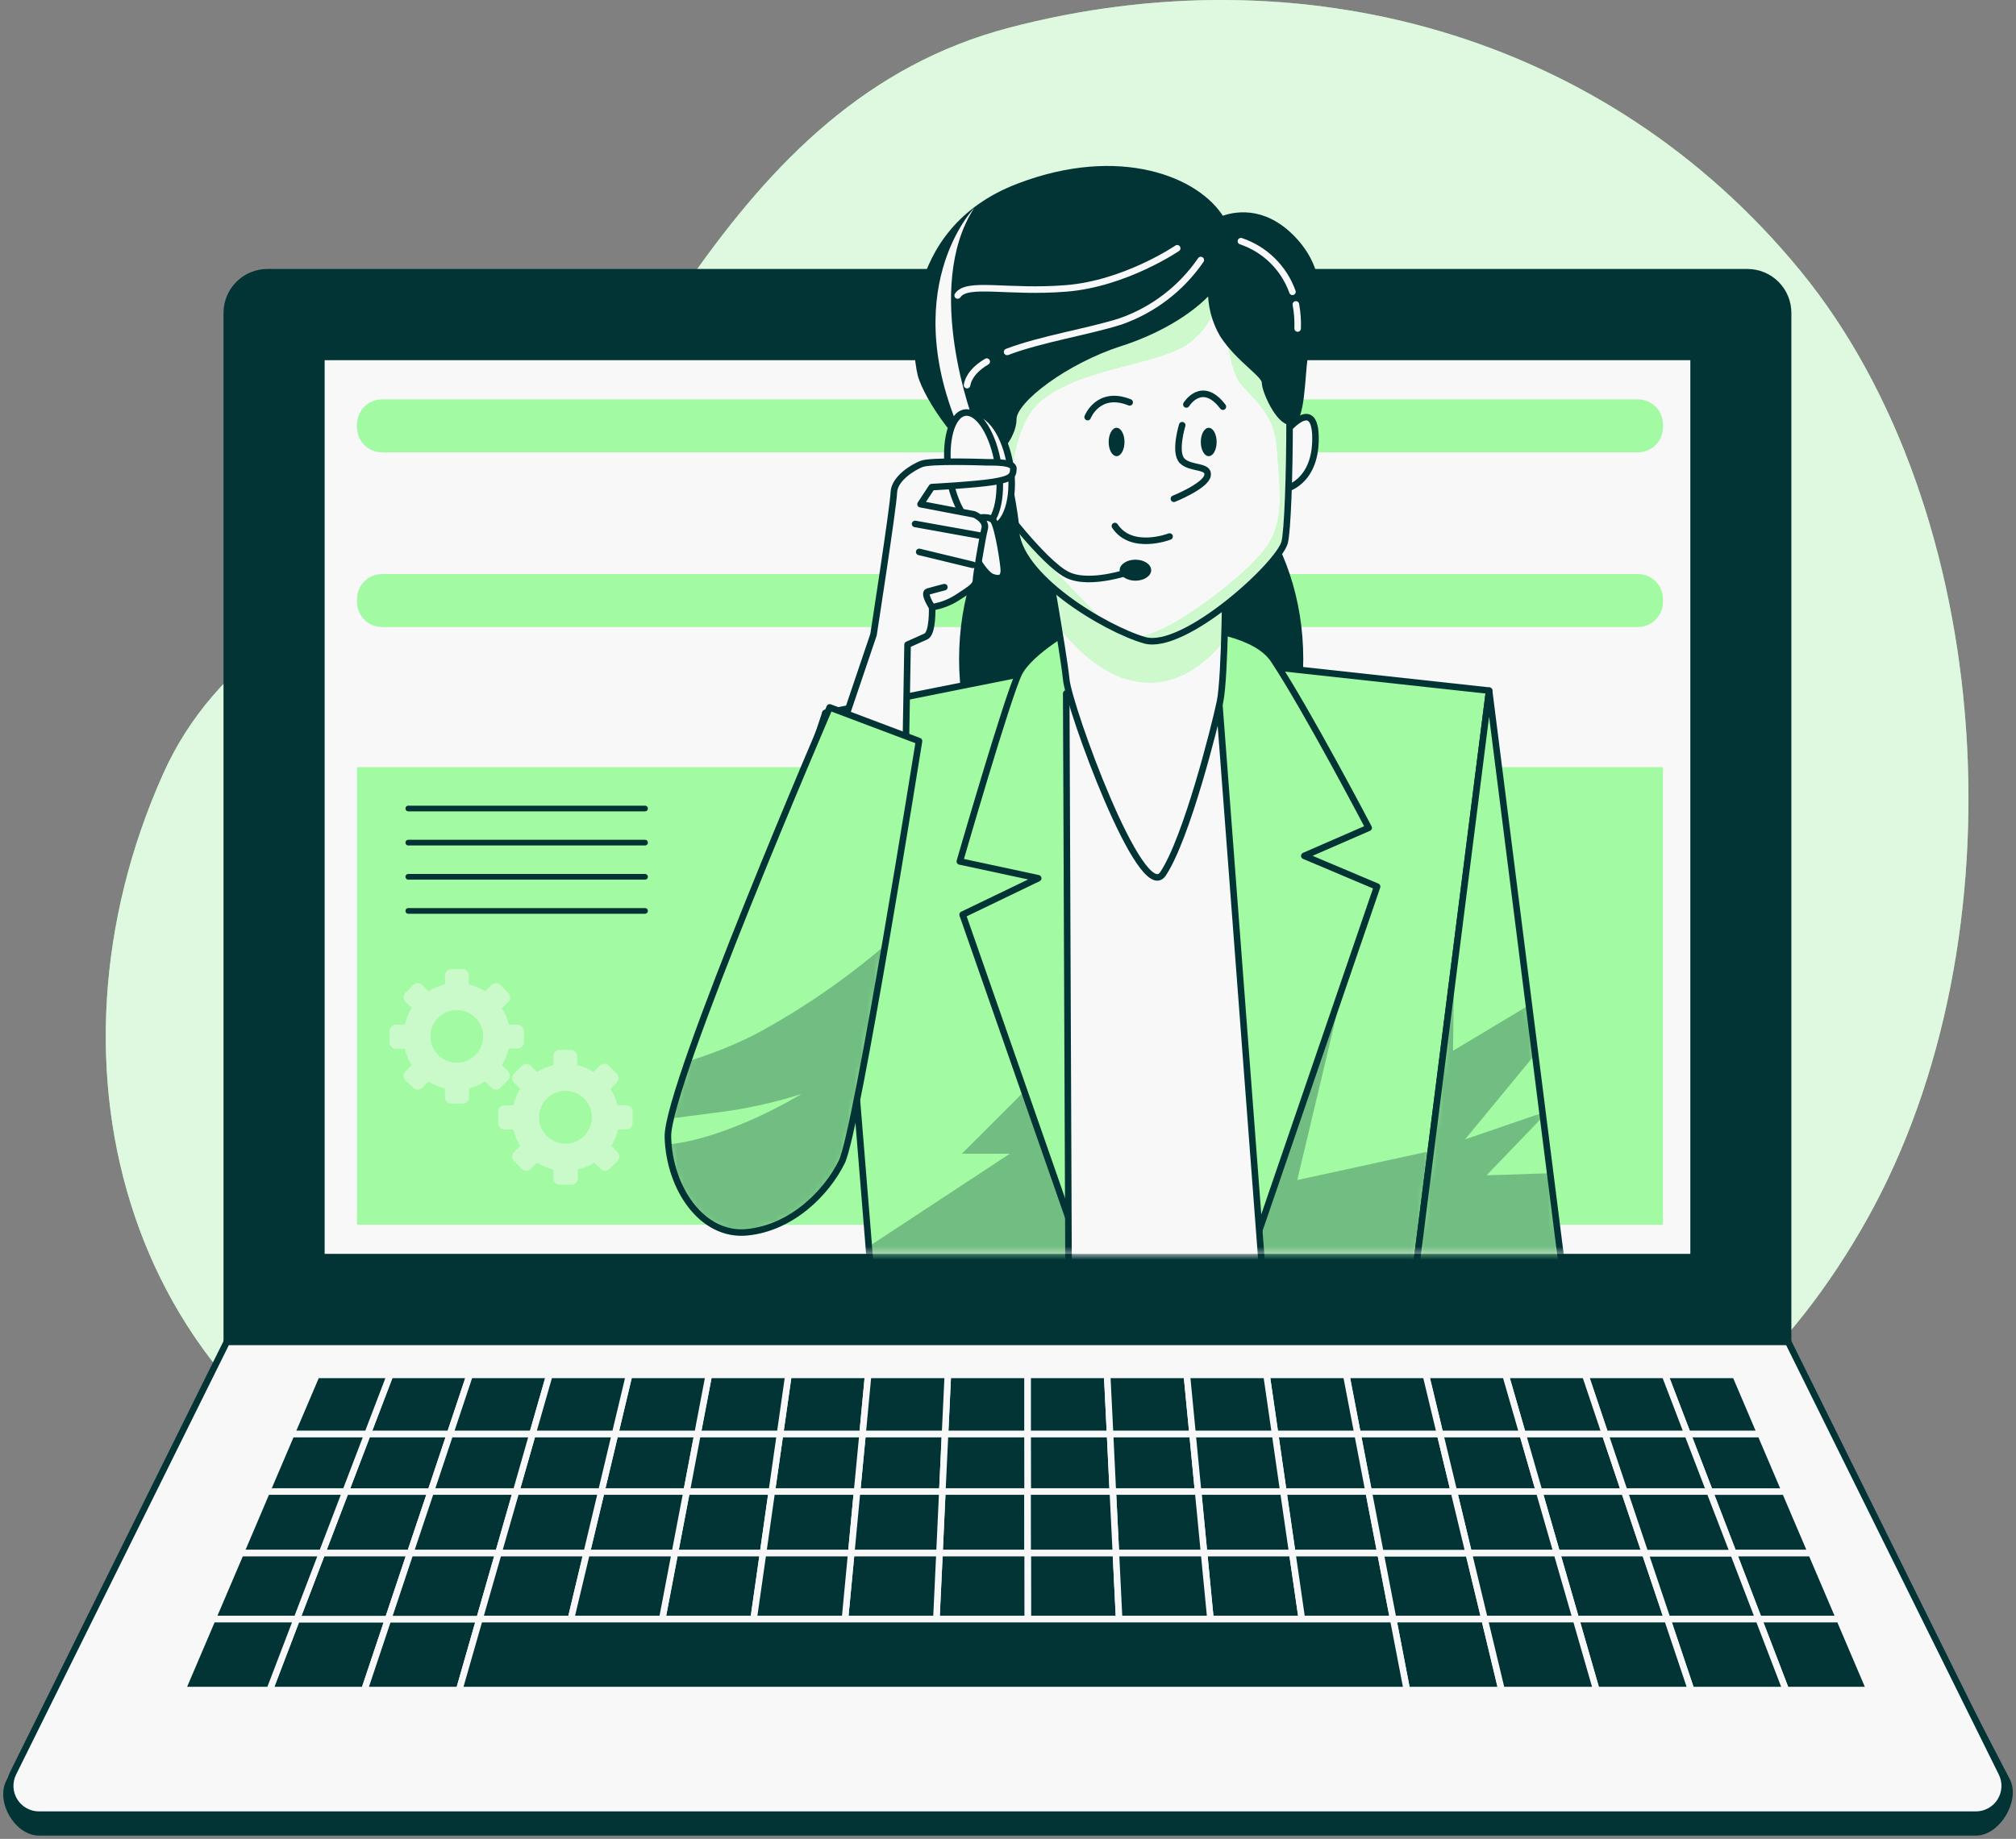 <svg width="308" height="281" viewBox="0 0 308 281" fill="none" xmlns="http://www.w3.org/2000/svg">
<rect x="0" y="0" width="308" height="281" fill="#808080" stroke="none"/>
<path d="M226.258 231.445C226.258 231.445 261.198 229.268 285.252 186.301C309.307 143.334 304.908 77.791 275.057 41.381C245.206 4.972 198.593 -7.418 154.165 4.238C132.521 9.918 118.088 24.637 105.617 42.385C94.75 57.848 82.53 72.756 66.081 82.539C49.803 92.232 33.058 99.955 24.87 118.375C4.865 163.169 19.495 215.328 66.816 232.906C117.756 251.836 202.956 241.641 226.258 231.445Z" fill="#A2FAA3"/>
<path opacity="0.7" d="M226.258 231.445C226.258 231.445 261.198 229.268 285.252 186.301C309.307 143.334 304.908 77.791 275.057 41.381C245.206 4.972 198.593 -7.418 154.165 4.238C132.521 9.918 118.088 24.637 105.617 42.385C94.75 57.848 82.53 72.756 66.081 82.539C49.803 92.232 33.058 99.955 24.87 118.375C4.865 163.169 19.495 215.328 66.816 232.906C117.756 251.836 202.956 241.641 226.258 231.445Z" fill="#F8F8F8"/>
<path d="M40.905 41.602H266.973C267.788 41.602 268.595 41.762 269.349 42.074C270.102 42.386 270.786 42.844 271.363 43.42C271.939 43.997 272.397 44.681 272.709 45.434C273.021 46.188 273.181 46.995 273.181 47.81V205.053H34.648V47.82C34.647 47 34.808 46.187 35.123 45.43C35.437 44.672 35.899 43.985 36.48 43.406C37.062 42.828 37.753 42.371 38.512 42.061C39.272 41.752 40.085 41.595 40.905 41.602Z" fill="#023436" stroke="#023436" stroke-miterlimit="10"/>
<path d="M301.876 279.999H5.958C2.699 279.999 -0.066 275.309 1.384 272.379L34.651 207.751H273.193L306.634 272.157C308.084 275.077 305.145 279.999 301.876 279.999Z" fill="#023436" stroke="#023436" stroke-miterlimit="10"/>
<path d="M301.875 277.301H5.958C5.209 277.302 4.472 277.111 3.817 276.747C3.163 276.383 2.612 275.859 2.217 275.222C1.822 274.586 1.596 273.86 1.56 273.112C1.524 272.363 1.68 271.619 2.012 270.948L34.65 205.053H273.193L305.821 270.948C306.153 271.619 306.309 272.363 306.273 273.112C306.237 273.86 306.011 274.586 305.616 275.222C305.221 275.859 304.67 276.383 304.015 276.747C303.361 277.111 302.624 277.302 301.875 277.301Z" fill="#F8F8F8" stroke="#023436" stroke-linecap="round" stroke-linejoin="round"/>
<path d="M258.745 54.541H49.098V192.104H258.745V54.541Z" fill="#F8F8F8" stroke="#023436" stroke-miterlimit="10"/>
<path d="M254.065 117.234H54.543V187.152H254.065V117.234Z" fill="#A2FAA3"/>
<path opacity="0.46" d="M80.046 159.283V157.542C80.046 157.285 79.944 157.039 79.763 156.858C79.582 156.677 79.336 156.575 79.079 156.575H77.745C77.536 155.687 77.179 154.84 76.691 154.07L77.657 153.103C77.838 152.922 77.939 152.677 77.939 152.421C77.939 152.166 77.838 151.921 77.657 151.74L76.42 150.492C76.24 150.321 76.001 150.225 75.752 150.225C75.504 150.225 75.265 150.321 75.085 150.492L74.118 151.459C73.347 150.975 72.501 150.626 71.613 150.424V149.061C71.613 148.804 71.512 148.558 71.33 148.377C71.149 148.196 70.903 148.094 70.646 148.094H68.954C68.698 148.094 68.452 148.196 68.27 148.377C68.089 148.558 67.987 148.804 67.987 149.061V150.424C67.097 150.626 66.247 150.975 65.473 151.459L64.506 150.492C64.326 150.321 64.087 150.225 63.838 150.225C63.59 150.225 63.351 150.321 63.171 150.492L61.924 151.74C61.755 151.919 61.661 152.156 61.661 152.402C61.661 152.648 61.755 152.885 61.924 153.064L62.891 154.031C62.401 154.814 62.048 155.674 61.846 156.575H60.483C60.226 156.575 59.98 156.677 59.799 156.858C59.617 157.039 59.516 157.285 59.516 157.542V159.302C59.516 159.558 59.617 159.804 59.799 159.986C59.98 160.167 60.226 160.269 60.483 160.269H61.846C62.047 161.159 62.397 162.009 62.881 162.783L61.914 163.75C61.745 163.93 61.651 164.167 61.651 164.413C61.651 164.659 61.745 164.896 61.914 165.075L63.152 166.245C63.332 166.417 63.571 166.512 63.819 166.512C64.067 166.512 64.306 166.417 64.486 166.245L65.453 165.278C66.227 165.762 67.077 166.112 67.968 166.313V167.677C67.968 167.933 68.07 168.179 68.251 168.36C68.432 168.542 68.678 168.644 68.935 168.644H70.695C70.951 168.644 71.197 168.542 71.379 168.36C71.56 168.179 71.662 167.933 71.662 167.677V166.313C72.536 166.108 73.369 165.758 74.128 165.278L75.095 166.245C75.275 166.417 75.514 166.512 75.762 166.512C76.011 166.512 76.249 166.417 76.429 166.245L77.657 165.027C77.826 164.847 77.92 164.611 77.92 164.364C77.92 164.118 77.826 163.881 77.657 163.702L76.691 162.735C77.174 161.961 77.524 161.111 77.725 160.221H79.108C79.355 160.213 79.589 160.112 79.763 159.938C79.938 159.763 80.039 159.529 80.046 159.283ZM70.211 162.377C69.384 162.464 68.549 162.293 67.823 161.886C67.097 161.479 66.516 160.857 66.158 160.106C65.8 159.355 65.684 158.511 65.826 157.691C65.967 156.871 66.36 156.115 66.949 155.528C67.538 154.94 68.295 154.55 69.115 154.41C69.936 154.271 70.779 154.389 71.529 154.749C72.28 155.109 72.9 155.693 73.305 156.42C73.709 157.147 73.879 157.981 73.789 158.809C73.691 159.723 73.281 160.576 72.63 161.225C71.979 161.874 71.126 162.281 70.211 162.377Z" fill="#F8F8F8"/>
<path opacity="0.46" d="M96.65 171.613V169.853C96.65 169.596 96.548 169.35 96.366 169.169C96.185 168.988 95.939 168.886 95.683 168.886H94.319C94.119 167.994 93.765 167.143 93.275 166.371L94.242 165.404C94.413 165.224 94.509 164.986 94.509 164.737C94.509 164.489 94.413 164.25 94.242 164.07L92.994 162.822C92.814 162.651 92.575 162.555 92.327 162.555C92.078 162.555 91.839 162.651 91.66 162.822L90.692 163.789C89.918 163.306 89.069 162.956 88.178 162.755V161.41C88.178 161.154 88.076 160.908 87.895 160.727C87.714 160.545 87.468 160.443 87.211 160.443H85.519C85.262 160.443 85.016 160.545 84.835 160.727C84.654 160.908 84.552 161.154 84.552 161.41V162.774C83.665 162.975 82.818 163.325 82.047 163.809L81.08 162.842C80.9 162.67 80.661 162.575 80.413 162.575C80.164 162.575 79.925 162.67 79.746 162.842L78.508 164.089C78.336 164.269 78.241 164.508 78.241 164.756C78.241 165.005 78.336 165.244 78.508 165.424L79.475 166.391C78.992 167.166 78.639 168.016 78.43 168.905H77.076C76.82 168.905 76.574 169.007 76.393 169.188C76.211 169.37 76.109 169.616 76.109 169.872V171.632C76.109 171.889 76.211 172.135 76.393 172.316C76.574 172.497 76.82 172.599 77.076 172.599H78.43C78.639 173.486 78.992 174.332 79.475 175.104L78.508 176.071C78.336 176.251 78.241 176.49 78.241 176.738C78.241 176.987 78.336 177.226 78.508 177.405L79.746 178.643C79.925 178.815 80.164 178.91 80.413 178.91C80.661 178.91 80.9 178.815 81.08 178.643L82.047 177.676C82.818 178.16 83.665 178.51 84.552 178.711V180.075C84.552 180.331 84.654 180.577 84.835 180.758C85.016 180.94 85.262 181.042 85.519 181.042H87.327C87.584 181.042 87.83 180.94 88.011 180.758C88.192 180.577 88.294 180.331 88.294 180.075V178.711C89.184 178.51 90.034 178.16 90.808 177.676L91.776 178.643C91.955 178.815 92.194 178.91 92.443 178.91C92.691 178.91 92.93 178.815 93.11 178.643L94.358 177.405C94.529 177.226 94.625 176.987 94.625 176.738C94.625 176.49 94.529 176.251 94.358 176.071L93.391 175.104C93.881 174.336 94.235 173.488 94.435 172.599H95.799C96.038 172.57 96.258 172.453 96.415 172.271C96.573 172.088 96.656 171.854 96.65 171.613ZM86.805 174.746C85.976 174.832 85.142 174.658 84.416 174.25C83.689 173.842 83.108 173.219 82.75 172.467C82.392 171.715 82.276 170.871 82.417 170.05C82.558 169.229 82.951 168.472 83.54 167.883C84.129 167.294 84.885 166.902 85.706 166.761C86.527 166.619 87.372 166.735 88.124 167.093C88.876 167.451 89.499 168.033 89.907 168.759C90.315 169.485 90.488 170.32 90.402 171.149C90.307 172.07 89.898 172.931 89.243 173.586C88.587 174.241 87.727 174.651 86.805 174.746Z" fill="#F8F8F8"/>
<path d="M62.379 123.55H98.547" stroke="#023436" stroke-width="0.87" stroke-linecap="round" stroke-linejoin="round"/>
<path d="M62.379 128.762H98.547" stroke="#023436" stroke-width="0.87" stroke-linecap="round" stroke-linejoin="round"/>
<path d="M62.379 133.984H98.547" stroke="#023436" stroke-width="0.87" stroke-linecap="round" stroke-linejoin="round"/>
<path d="M62.379 139.196H98.547" stroke="#023436" stroke-width="0.87" stroke-linecap="round" stroke-linejoin="round"/>
<path d="M250.235 61.029H58.373C56.258 61.029 54.543 62.744 54.543 64.859V65.294C54.543 67.409 56.258 69.124 58.373 69.124H250.235C252.35 69.124 254.065 67.409 254.065 65.294V64.859C254.065 62.744 252.35 61.029 250.235 61.029Z" fill="#A2FAA3"/>
<path d="M250.235 87.721H58.373C56.258 87.721 54.543 89.435 54.543 91.55V91.985C54.543 94.1 56.258 95.815 58.373 95.815H250.235C252.35 95.815 254.065 94.1 254.065 91.985V91.55C254.065 89.435 252.35 87.721 250.235 87.721Z" fill="#A2FAA3"/>
<path d="M143.968 227.924L144.383 219.114H131.783L130.941 227.924H143.968Z" fill="#023436" stroke="#F8F8F8" stroke-miterlimit="10"/>
<path d="M170.016 227.924L169.591 219.114H156.98L156.99 227.924H170.016Z" fill="#023436" stroke="#F8F8F8" stroke-miterlimit="10"/>
<path d="M237.86 237.332H251.341L248.179 227.923H235.152L237.86 237.332Z" fill="#023436" stroke="#F8F8F8" stroke-miterlimit="10"/>
<path d="M130.94 227.924L131.782 219.114H119.171L117.914 227.924H130.94Z" fill="#023436" stroke="#F8F8F8" stroke-miterlimit="10"/>
<path d="M104.897 227.924L106.57 219.114H93.97L91.871 227.924H104.897Z" fill="#023436" stroke="#F8F8F8" stroke-miterlimit="10"/>
<path d="M222.125 227.924L220.007 219.114H207.406L209.099 227.924H222.125Z" fill="#023436" stroke="#F8F8F8" stroke-miterlimit="10"/>
<path d="M235.152 227.924L232.618 219.114H220.008L222.126 227.924H235.152Z" fill="#023436" stroke="#F8F8F8" stroke-miterlimit="10"/>
<path d="M91.87 227.924L93.968 219.114H81.358L78.844 227.924H91.87Z" fill="#023436" stroke="#F8F8F8" stroke-miterlimit="10"/>
<path d="M183.042 227.924L182.191 219.114H169.59L170.015 227.924H183.042Z" fill="#023436" stroke="#F8F8F8" stroke-miterlimit="10"/>
<path d="M248.177 227.924L245.218 219.114H232.617L235.151 227.924H248.177Z" fill="#023436" stroke="#F8F8F8" stroke-miterlimit="10"/>
<path d="M209.094 227.924L207.401 219.114H194.801L196.068 227.924H209.094Z" fill="#023436" stroke="#F8F8F8" stroke-miterlimit="10"/>
<path d="M196.069 227.924L194.802 219.114H182.191L183.042 227.924H196.069Z" fill="#023436" stroke="#F8F8F8" stroke-miterlimit="10"/>
<path d="M156.991 227.924L156.981 219.114H144.381L143.965 227.924H156.991Z" fill="#023436" stroke="#F8F8F8" stroke-miterlimit="10"/>
<path d="M65.819 227.923H52.793L49.195 237.332H62.666L65.819 227.923Z" fill="#023436" stroke="#F8F8F8" stroke-miterlimit="10"/>
<path d="M68.759 219.114H56.158L52.793 227.924H65.819L68.759 219.114Z" fill="#023436" stroke="#F8F8F8" stroke-miterlimit="10"/>
<path d="M78.847 227.924L81.361 219.114H68.76L65.82 227.924H78.847Z" fill="#023436" stroke="#F8F8F8" stroke-miterlimit="10"/>
<path d="M45.334 247.419L41.195 258.26H55.672L59.298 247.419H45.334Z" fill="#023436" stroke="#F8F8F8" stroke-miterlimit="10"/>
<path d="M62.666 237.333H49.194L45.336 247.419H59.3L62.666 237.333Z" fill="#023436" stroke="#F8F8F8" stroke-miterlimit="10"/>
<path d="M59.302 247.419L55.676 258.26H70.153L73.257 247.419H59.302Z" fill="#023436" stroke="#F8F8F8" stroke-miterlimit="10"/>
<path d="M117.915 227.924L119.172 219.114H106.571L104.898 227.924H117.915Z" fill="#023436" stroke="#F8F8F8" stroke-miterlimit="10"/>
<path d="M116.578 237.332L117.913 227.923H104.896L103.098 237.332H116.578Z" fill="#023436" stroke="#F8F8F8" stroke-miterlimit="10"/>
<path d="M103.1 237.332L104.899 227.923H91.873L89.629 237.332H103.1Z" fill="#023436" stroke="#F8F8F8" stroke-miterlimit="10"/>
<path d="M130.049 237.332L130.939 227.923H117.913L116.578 237.332H130.049Z" fill="#023436" stroke="#F8F8F8" stroke-miterlimit="10"/>
<path d="M78.843 227.923H65.817L62.664 237.332H76.145L78.843 227.923Z" fill="#023436" stroke="#F8F8F8" stroke-miterlimit="10"/>
<path d="M240.766 247.419H254.73L251.336 237.333H237.855L240.766 247.419Z" fill="#023436" stroke="#F8F8F8" stroke-miterlimit="10"/>
<path d="M89.625 237.332L91.869 227.923H78.843L76.144 237.332H89.625Z" fill="#023436" stroke="#F8F8F8" stroke-miterlimit="10"/>
<path d="M62.666 237.333L59.301 247.419H73.255L76.147 237.333H62.666Z" fill="#023436" stroke="#F8F8F8" stroke-miterlimit="10"/>
<path d="M210.905 237.332L209.096 227.923H196.07L197.434 237.332H210.905Z" fill="#023436" stroke="#F8F8F8" stroke-miterlimit="10"/>
<path d="M197.433 237.332L196.069 227.923H183.043L183.952 237.332H197.433Z" fill="#023436" stroke="#F8F8F8" stroke-miterlimit="10"/>
<path d="M237.855 237.332L235.147 227.923H222.121L224.384 237.332H237.855Z" fill="#023436" stroke="#F8F8F8" stroke-miterlimit="10"/>
<path d="M157.002 237.332L156.993 227.923H143.966L143.531 237.332H157.002Z" fill="#023436" stroke="#F8F8F8" stroke-miterlimit="10"/>
<path d="M183.955 237.332L183.046 227.923H170.02L170.484 237.332H183.955Z" fill="#023436" stroke="#F8F8F8" stroke-miterlimit="10"/>
<path d="M170.483 237.332L170.018 227.923H156.992L157.002 237.332H170.483Z" fill="#023436" stroke="#F8F8F8" stroke-miterlimit="10"/>
<path d="M143.531 237.332L143.967 227.923H130.94L130.051 237.332H143.531Z" fill="#023436" stroke="#F8F8F8" stroke-miterlimit="10"/>
<path d="M183.953 237.333L184.93 247.419H198.894L197.434 237.333H183.953Z" fill="#023436" stroke="#F8F8F8" stroke-miterlimit="10"/>
<path d="M197.438 237.333L198.898 247.419H212.852L210.909 237.333H197.438Z" fill="#023436" stroke="#F8F8F8" stroke-miterlimit="10"/>
<path d="M76.149 237.333L73.258 247.419H87.222L89.63 237.333H76.149Z" fill="#023436" stroke="#F8F8F8" stroke-miterlimit="10"/>
<path d="M210.906 237.333L212.85 247.419H226.814L224.387 237.333H210.906Z" fill="#023436" stroke="#F8F8F8" stroke-miterlimit="10"/>
<path d="M157 237.333L157.01 247.419H170.974L170.481 237.333H157Z" fill="#023436" stroke="#F8F8F8" stroke-miterlimit="10"/>
<path d="M224.383 237.333L226.81 247.419H240.765L237.854 237.333H224.383Z" fill="#023436" stroke="#F8F8F8" stroke-miterlimit="10"/>
<path d="M170.484 237.333L170.978 247.419H184.932L183.955 237.333H170.484Z" fill="#023436" stroke="#F8F8F8" stroke-miterlimit="10"/>
<path d="M103.096 237.333L101.172 247.419H115.136L116.577 237.333H103.096Z" fill="#023436" stroke="#F8F8F8" stroke-miterlimit="10"/>
<path d="M89.627 237.333L87.219 247.419H101.173L103.098 237.333H89.627Z" fill="#023436" stroke="#F8F8F8" stroke-miterlimit="10"/>
<path d="M143.532 237.333L143.059 247.419H157.013L157.003 237.333H143.532Z" fill="#023436" stroke="#F8F8F8" stroke-miterlimit="10"/>
<path d="M130.051 237.333L129.094 247.419H143.058L143.532 237.333H130.051Z" fill="#023436" stroke="#F8F8F8" stroke-miterlimit="10"/>
<path d="M116.578 237.333L115.137 247.419H129.091L130.049 237.333H116.578Z" fill="#023436" stroke="#F8F8F8" stroke-miterlimit="10"/>
<path d="M224.387 237.332L222.124 227.923H209.098L210.906 237.332H224.387Z" fill="#023436" stroke="#F8F8F8" stroke-miterlimit="10"/>
<path d="M68.761 219.114L71.768 210.101H59.603L56.16 219.114H68.761Z" fill="#023436" stroke="#F8F8F8" stroke-miterlimit="10"/>
<path d="M56.157 219.114H44.524L40.762 227.924H52.792L56.157 219.114Z" fill="#023436" stroke="#F8F8F8" stroke-miterlimit="10"/>
<path d="M59.6 210.101H48.363L44.523 219.114H56.157L59.6 210.101Z" fill="#023436" stroke="#F8F8F8" stroke-miterlimit="10"/>
<path d="M52.791 227.923H40.761L36.758 237.332H49.194L52.791 227.923Z" fill="#023436" stroke="#F8F8F8" stroke-miterlimit="10"/>
<path d="M49.197 237.333H36.76L32.457 247.419H45.338L49.197 237.333Z" fill="#023436" stroke="#F8F8F8" stroke-miterlimit="10"/>
<path d="M45.336 247.419H32.455L27.832 258.26H41.197L45.336 247.419Z" fill="#023436" stroke="#F8F8F8" stroke-miterlimit="10"/>
<path d="M261.199 227.923L264.816 237.332H276.73L272.717 227.923H261.199Z" fill="#023436" stroke="#F8F8F8" stroke-miterlimit="10"/>
<path d="M268.689 247.419H281.038L276.734 237.333H264.82L268.689 247.419Z" fill="#023436" stroke="#F8F8F8" stroke-miterlimit="10"/>
<path d="M272.846 258.26H285.659L281.037 247.419H268.688L272.846 258.26Z" fill="#023436" stroke="#F8F8F8" stroke-miterlimit="10"/>
<path d="M169.591 219.114L169.146 210.101H156.98V219.114H169.591Z" fill="#023436" stroke="#F8F8F8" stroke-miterlimit="10"/>
<path d="M261.201 227.924H272.719L268.967 219.114H257.816L261.201 227.924Z" fill="#023436" stroke="#F8F8F8" stroke-miterlimit="10"/>
<path d="M254.73 247.419H268.685L264.817 237.333H251.336L254.73 247.419Z" fill="#023436" stroke="#F8F8F8" stroke-miterlimit="10"/>
<path d="M81.359 219.114L83.941 210.101H71.765L68.758 219.114H81.359Z" fill="#023436" stroke="#F8F8F8" stroke-miterlimit="10"/>
<path d="M245.219 219.114L248.178 227.924H261.204L257.819 219.114H245.219Z" fill="#023436" stroke="#F8F8F8" stroke-miterlimit="10"/>
<path d="M268.966 219.114L265.127 210.101H254.363L257.816 219.114H268.966Z" fill="#023436" stroke="#F8F8F8" stroke-miterlimit="10"/>
<path d="M257.815 219.114L254.363 210.101H242.188L245.214 219.114H257.815Z" fill="#023436" stroke="#F8F8F8" stroke-miterlimit="10"/>
<path d="M212.848 247.419L214.936 258.26H229.413L226.812 247.419H212.848Z" fill="#023436" stroke="#F8F8F8" stroke-miterlimit="10"/>
<path d="M258.37 258.26H272.847L268.689 247.419H254.734L258.37 258.26Z" fill="#023436" stroke="#F8F8F8" stroke-miterlimit="10"/>
<path d="M245.214 219.114L242.187 210.101H230.012L232.613 219.114H245.214Z" fill="#023436" stroke="#F8F8F8" stroke-miterlimit="10"/>
<path d="M240.77 247.419L243.893 258.26H258.37L254.734 247.419H240.77Z" fill="#023436" stroke="#F8F8F8" stroke-miterlimit="10"/>
<path d="M226.812 247.419L229.414 258.26H243.891L240.767 247.419H226.812Z" fill="#023436" stroke="#F8F8F8" stroke-miterlimit="10"/>
<path d="M251.338 237.332H264.819L261.202 227.923H248.176L251.338 237.332Z" fill="#023436" stroke="#F8F8F8" stroke-miterlimit="10"/>
<path d="M131.782 219.114L132.633 210.101H120.458L119.172 219.114H131.782Z" fill="#023436" stroke="#F8F8F8" stroke-miterlimit="10"/>
<path d="M232.616 219.114L230.015 210.101H217.84L220.006 219.114H232.616Z" fill="#023436" stroke="#F8F8F8" stroke-miterlimit="10"/>
<path d="M119.171 219.114L120.457 210.101H108.292L106.57 219.114H119.171Z" fill="#023436" stroke="#F8F8F8" stroke-miterlimit="10"/>
<path d="M156.98 219.114V210.101H144.804L144.379 219.114H156.98Z" fill="#023436" stroke="#F8F8F8" stroke-miterlimit="10"/>
<path d="M106.569 219.114L108.291 210.101H96.116L93.969 219.114H106.569Z" fill="#023436" stroke="#F8F8F8" stroke-miterlimit="10"/>
<path d="M93.97 219.114L96.117 210.101H83.941L81.359 219.114H93.97Z" fill="#023436" stroke="#F8F8F8" stroke-miterlimit="10"/>
<path d="M144.382 219.114L144.807 210.101H132.632L131.781 219.114H144.382Z" fill="#023436" stroke="#F8F8F8" stroke-miterlimit="10"/>
<path d="M220.007 219.114L217.841 210.101H205.676L207.407 219.114H220.007Z" fill="#023436" stroke="#F8F8F8" stroke-miterlimit="10"/>
<path d="M207.406 219.114L205.675 210.101H193.5L194.806 219.114H207.406Z" fill="#023436" stroke="#F8F8F8" stroke-miterlimit="10"/>
<path d="M182.194 219.114L181.324 210.101H169.148L169.593 219.114H182.194Z" fill="#023436" stroke="#F8F8F8" stroke-miterlimit="10"/>
<path d="M212.85 247.419H198.896H184.932H170.977H157.013H143.058H129.094H115.14H101.175H87.221H73.257L70.152 258.26H84.639H99.115H113.592H128.069H142.546H157.023H171.499H185.976H200.462H214.939L212.85 247.419Z" fill="#023436" stroke="#F8F8F8" stroke-miterlimit="10"/>
<path d="M194.805 219.114L193.499 210.101H181.324L182.195 219.114H194.805Z" fill="#023436" stroke="#F8F8F8" stroke-miterlimit="10"/>
<mask id="mask0_546_22746" style="mask-type:luminance" maskUnits="userSpaceOnUse" x="70" y="15" width="172" height="177">
<path d="M241.304 15.474H70.852V191.612H241.304V15.474Z" fill="white"/>
</mask>
<g mask="url(#mask0_546_22746)">
<path d="M172.819 133.54C187.063 133.54 198.61 118.841 198.61 100.708C198.61 82.576 187.063 67.877 172.819 67.877C158.574 67.877 147.027 82.576 147.027 100.708C147.027 118.841 158.574 133.54 172.819 133.54Z" fill="#023436" stroke="#023436" stroke-linecap="round" stroke-linejoin="round"/>
<path d="M126.099 108.958C126.099 108.958 104.543 173.75 104.543 175.394C104.543 177.038 110.964 184.224 114.968 183.817C118.971 183.411 126.195 178.982 126.195 178.982L133.419 115.611L126.099 108.958Z" stroke="#023436" stroke-linecap="round" stroke-linejoin="round"/>
<path d="M168.884 100.399L126.102 108.958L132.958 193.246H216.395L227.507 105.534L176.591 99.974L168.884 100.399Z" fill="#A2FAA3"/>
<mask id="mask1_546_22746" style="mask-type:luminance" maskUnits="userSpaceOnUse" x="126" y="99" width="102" height="95">
<path d="M168.88 100.399L126.098 108.958L132.954 193.246H216.391L227.503 105.534L176.587 99.974L168.88 100.399Z" fill="white"/>
</mask>
<g mask="url(#mask1_546_22746)">
<path opacity="0.3" d="M132.955 193.246H216.392L218.481 176.738L218.326 175.936L198.192 180.326L206.983 143.365L158.669 164.592L146.948 176.303H154.278L132.723 190.48L132.955 193.246Z" fill="#023436"/>
</g>
<path d="M168.884 100.399L126.102 108.958L132.958 193.246H216.395L227.507 105.534L176.591 99.974L168.884 100.399Z" stroke="#023436" stroke-linecap="round" stroke-linejoin="round"/>
<path d="M164.338 95.651C164.338 95.651 157.394 99.452 155.683 102.866C153.971 106.279 146.641 131.635 146.641 131.635L158.613 134.208L147.066 139.768L164.541 189.823L192.353 188.111L210.389 135.484L199.268 130.784L209.102 126.5C209.102 126.5 199.693 108.532 194.597 100.835C189.5 93.137 164.338 95.651 164.338 95.651Z" fill="#A2FAA3" stroke="#023436" stroke-linecap="round" stroke-linejoin="round"/>
<path d="M163.252 194.106L162.895 105.969L185.997 103.822L192.776 193.245L163.252 194.106Z" fill="#F8F8F8" stroke="#023436" stroke-linecap="round" stroke-linejoin="round"/>
<path d="M159.473 82.857C159.473 82.857 162.471 99.549 162.896 103.823C163.322 108.097 174.356 138.492 177.682 133.531C181.289 128.125 185.573 111.105 186.386 107.246C187.198 103.388 187.246 86.716 187.246 86.716C187.246 86.716 176.154 94.414 159.473 82.857Z" fill="#F8F8F8"/>
<mask id="mask2_546_22746" style="mask-type:luminance" maskUnits="userSpaceOnUse" x="159" y="82" width="29" height="53">
<path d="M159.469 82.857C159.469 82.857 162.467 99.549 162.892 103.823C163.318 108.097 174.352 138.492 177.678 133.531C181.285 128.125 185.569 111.105 186.382 107.246C187.194 103.388 187.242 86.716 187.242 86.716C187.242 86.716 176.15 94.414 159.469 82.857Z" fill="white"/>
</mask>
<g mask="url(#mask2_546_22746)">
<path d="M187.107 97.808C187.281 92.334 187.281 86.716 187.281 86.716C187.281 86.716 176.15 94.452 159.469 82.848C159.469 82.848 160.697 89.723 161.693 95.777C163.975 98.678 168.317 103.291 173.675 104.152C179.187 105.041 183.626 102.121 187.107 97.808Z" fill="#A2FAA3"/>
<path opacity="0.5" d="M187.107 97.808C187.281 92.334 187.281 86.716 187.281 86.716C187.281 86.716 176.15 94.452 159.469 82.848C159.469 82.848 160.697 89.723 161.693 95.777C163.975 98.678 168.317 103.291 173.675 104.152C179.187 105.041 183.626 102.121 187.107 97.808Z" fill="#F8F8F8"/>
</g>
<path d="M159.473 82.857C159.473 82.857 162.471 99.549 162.896 103.823C163.322 108.097 174.356 138.492 177.682 133.531C181.289 128.125 185.573 111.105 186.386 107.246C187.198 103.388 187.246 86.716 187.246 86.716C187.246 86.716 176.154 94.414 159.473 82.857Z" stroke="#023436" stroke-linecap="round" stroke-linejoin="round"/>
<path d="M196.27 66.175C196.27 66.175 200.979 60.18 200.979 67.026C200.979 73.873 196.27 74.763 196.27 74.763V66.175Z" fill="#F8F8F8" stroke="#023436" stroke-linecap="round" stroke-linejoin="round"/>
<path d="M149.629 52.056C149.629 52.056 155.199 77.267 155.199 80.72C155.199 87.982 168.883 96.125 174.879 97.837C180.874 99.548 195.409 86.28 196.27 82.857C197.13 79.433 197.556 49.484 195.844 43.498C194.133 37.512 184.288 33.653 177.867 33.653C171.446 33.653 152.627 37.077 149.629 52.056Z" fill="#F8F8F8"/>
<mask id="mask3_546_22746" style="mask-type:luminance" maskUnits="userSpaceOnUse" x="149" y="33" width="49" height="65">
<path d="M149.633 52.056C149.633 52.056 155.203 77.267 155.203 80.72C155.203 87.982 168.887 96.125 174.883 97.837C180.878 99.548 195.413 86.28 196.274 82.857C197.134 79.433 197.56 49.484 195.848 43.498C194.137 37.512 184.292 33.653 177.871 33.653C171.449 33.653 152.631 37.077 149.633 52.056Z" fill="white"/>
</mask>
<g mask="url(#mask3_546_22746)">
<path d="M177.871 33.653C171.459 33.653 152.631 37.077 149.633 52.027C149.633 52.027 152.959 67.113 154.468 75.546C154.468 71.678 155.155 64.27 159.303 61.04C165.057 56.572 174.631 55.925 180.056 53.371C185.481 50.819 186.768 44.117 186.768 44.117C186.768 44.117 187.087 55.925 189.669 58.806C192.251 61.688 194.775 63.642 195.094 68.699C195.413 73.757 196.37 78.911 193.817 83.07C191.264 87.228 180.724 95.197 175.937 96.792C175.202 97.043 174.486 97.256 173.809 97.459C174.196 97.595 174.563 97.721 174.902 97.817C180.888 99.529 195.432 86.261 196.293 82.838C197.154 79.414 197.579 49.465 195.868 43.479C194.156 37.492 184.292 33.653 177.871 33.653Z" fill="#A2FAA3"/>
<path d="M168.985 95.304C166.654 92.954 160.281 86.445 157.38 83.09C156.542 82.134 155.791 81.105 155.137 80.015C155.137 80.295 155.185 80.546 155.185 80.721C155.204 86.088 162.67 91.929 168.985 95.304Z" fill="#A2FAA3"/>
<g opacity="0.5">
<path d="M177.871 33.653C171.459 33.653 152.631 37.077 149.633 52.027C149.633 52.027 152.959 67.113 154.468 75.546C154.468 71.678 155.155 64.27 159.303 61.04C165.057 56.572 174.631 55.925 180.056 53.371C185.481 50.819 186.768 44.117 186.768 44.117C186.768 44.117 187.087 55.925 189.669 58.806C192.251 61.688 194.775 63.642 195.094 68.699C195.413 73.757 196.37 78.911 193.817 83.07C191.264 87.228 180.724 95.197 175.937 96.792C175.202 97.043 174.486 97.256 173.809 97.459C174.196 97.595 174.563 97.721 174.902 97.817C180.888 99.529 195.432 86.261 196.293 82.838C197.154 79.414 197.579 49.465 195.868 43.479C194.156 37.492 184.292 33.653 177.871 33.653Z" fill="#F8F8F8"/>
<path d="M168.985 95.304C166.654 92.954 160.281 86.445 157.38 83.09C156.542 82.134 155.791 81.105 155.137 80.015C155.137 80.295 155.185 80.546 155.185 80.721C155.204 86.088 162.67 91.929 168.985 95.304Z" fill="#F8F8F8"/>
</g>
</g>
<path d="M149.629 52.056C149.629 52.056 155.199 77.267 155.199 80.72C155.199 87.982 168.883 96.125 174.879 97.837C180.874 99.548 195.409 86.28 196.27 82.857C197.13 79.433 197.556 49.484 195.844 43.498C194.133 37.512 184.288 33.653 177.867 33.653C171.446 33.653 152.627 37.077 149.629 52.056Z" stroke="#023436" stroke-linecap="round" stroke-linejoin="round"/>
<path d="M171.797 67.539C171.797 68.738 171.255 69.705 170.588 69.705C169.92 69.705 169.379 68.738 169.379 67.539C169.379 66.34 169.92 65.373 170.588 65.373C171.255 65.373 171.797 66.34 171.797 67.539Z" fill="#023436"/>
<path d="M185.875 67.539C185.875 68.738 185.333 69.705 184.666 69.705C183.999 69.705 183.457 68.738 183.457 67.539C183.457 66.34 183.999 65.373 184.666 65.373C185.333 65.373 185.875 66.34 185.875 67.539Z" fill="#023436"/>
<path d="M180.614 64.976C180.614 64.976 179.328 69.144 180.614 70.43C181.901 71.716 184.792 71.068 184.483 72.673C184.173 74.279 179.348 76.213 179.348 76.213" stroke="#023436" stroke-linecap="round" stroke-linejoin="round"/>
<path d="M178.687 81.987C178.687 81.987 172.885 84.24 170.332 80.382" stroke="#023436" stroke-linecap="round" stroke-linejoin="round"/>
<path d="M166.168 63.738C166.168 63.738 167.773 59.561 172.589 61.485" stroke="#023436" stroke-linecap="round" stroke-linejoin="round"/>
<path d="M181.25 61.805C181.25 61.805 183.619 57.937 186.83 62.143" stroke="#023436" stroke-linecap="round" stroke-linejoin="round"/>
<path d="M197.982 37.077C193.746 32.242 189.278 32.532 186.609 33.576C182.992 27.484 171.04 22.648 155.664 28.518C137.686 35.365 139.833 53.768 140.684 57.191C141.535 60.615 147.531 69.599 151.38 70.024C151.38 70.024 154.803 67.026 154.803 64.038C154.803 61.05 162.936 55.054 171.069 52.434C176.175 50.819 181.793 47.85 185.052 44.059C184.967 46.552 185.595 49.018 186.861 51.167C189.423 55.035 193.272 57.163 193.272 58.449C193.272 59.735 195.409 64.435 197.14 64.435C198.871 64.435 198.852 57.588 199.287 54.59C199.722 51.592 203.968 43.924 197.982 37.077Z" fill="#023436" stroke="#023436" stroke-linecap="round" stroke-linejoin="round"/>
<path d="M150.75 55.257C149.115 56.224 148.013 57.413 147.742 58.854" stroke="#F8F8F8" stroke-linecap="round" stroke-linejoin="round"/>
<path d="M183.455 39.736C180.47 44.088 176.174 47.374 171.193 49.117C166.358 50.664 159.037 51.805 153.863 53.778" stroke="#F8F8F8" stroke-linecap="round" stroke-linejoin="round"/>
<path d="M179.85 37.938C179.85 37.938 171.92 43.343 162.897 44.069C153.875 44.794 147.744 42.986 146.312 45.152" stroke="#F8F8F8" stroke-linecap="round" stroke-linejoin="round"/>
<path d="M197.98 46.515C198.205 47.729 198.295 48.965 198.251 50.199" stroke="#F8F8F8" stroke-linecap="round" stroke-linejoin="round"/>
<path d="M189.586 36.855C191.398 37.465 193.047 38.478 194.411 39.818C195.774 41.158 196.816 42.79 197.458 44.591" stroke="#F8F8F8" stroke-linecap="round" stroke-linejoin="round"/>
<path d="M152.598 76.871C152.598 76.871 159.309 85.855 162.945 87.779C166.581 89.704 173.476 87.054 173.476 87.054" stroke="#023436" stroke-linecap="round" stroke-linejoin="round"/>
<path d="M175.875 87.131C175.875 88.011 174.791 88.736 173.467 88.736C172.142 88.736 171.059 88.011 171.059 87.131C171.059 86.251 172.132 85.525 173.467 85.525C174.801 85.525 175.875 86.241 175.875 87.131Z" fill="#023436"/>
<path d="M148.825 64.628C148.825 64.628 140.886 44.069 148.825 31.797C148.825 31.797 136.563 44.427 147.384 67.52L148.825 64.628Z" fill="#F8F8F8"/>
<path d="M154.368 71.29C155.093 76.126 153.768 80.303 151.418 80.661C149.068 81.019 146.583 77.392 145.838 72.567C145.094 67.741 146.438 63.554 148.788 63.196C151.138 62.838 153.643 66.465 154.368 71.29Z" fill="#F8F8F8" stroke="#023436" stroke-linecap="round" stroke-linejoin="round"/>
<path d="M150.053 80.518C152.144 80.203 153.252 76.039 152.527 71.217C151.802 66.395 149.519 62.741 147.428 63.056C145.336 63.37 144.228 67.534 144.953 72.356C145.678 77.178 147.961 80.832 150.053 80.518Z" fill="#F8F8F8" stroke="#023436" stroke-linecap="round" stroke-linejoin="round"/>
<path d="M227.502 105.534L238.652 193.681L216.391 193.246L227.502 105.534Z" fill="#A2FAA3"/>
<mask id="mask4_546_22746" style="mask-type:luminance" maskUnits="userSpaceOnUse" x="216" y="105" width="23" height="89">
<path d="M227.506 105.534L238.656 193.681L216.395 193.246L227.506 105.534Z" fill="white"/>
</mask>
<g mask="url(#mask4_546_22746)">
<path opacity="0.3" d="M233.589 153.607L221.984 160.57L222.177 147.544L216.395 193.247L238.656 193.682L236.838 179.283L227.109 179.602L235.736 170.637L235.668 170.047L223.821 174.109L234.536 161.121L233.589 153.607Z" fill="#023436"/>
</g>
<path d="M227.502 105.534L238.652 193.681L216.391 193.246L227.502 105.534Z" stroke="#023436" stroke-linecap="round" stroke-linejoin="round"/>
<path d="M147.831 79.54C147.831 79.54 151.119 78.389 151.834 79.656C152.55 80.923 153.391 86.426 153.362 87.209C153.333 87.992 153.072 88.708 151.583 88.176C150.094 87.644 147.715 82.799 147.715 82.799L147.831 79.54Z" fill="#F8F8F8" stroke="#023436" stroke-linecap="round" stroke-linejoin="round"/>
<path d="M133.453 96.986C133.453 96.986 136.499 77.403 136.557 75.276C136.615 73.148 139.458 71.407 140.812 70.885C142.166 70.363 149.902 70.614 150.724 70.644C151.546 70.672 154.854 70.498 154.825 71.611C154.796 72.723 154.506 73.197 151.74 73.641C148.974 74.086 142.359 74.434 142.359 74.434L140.638 77.045L148.848 78.612C148.848 78.612 150.782 79.463 150.434 80.788C150.086 82.113 149.119 87.925 149.1 88.718C149.08 89.511 148.239 90.023 146.276 91.3C145.104 92.057 143.786 92.561 142.408 92.779C142.408 92.779 142.563 96.773 141.441 97.266L138.656 98.514L138.259 121.365L125.688 119.934L133.453 96.986Z" fill="#F8F8F8" stroke="#023436" stroke-linecap="round" stroke-linejoin="round"/>
<path d="M149.765 81.852L139.805 80.062" stroke="#023436" stroke-linecap="round" stroke-linejoin="round"/>
<path d="M140.434 84.337L148.634 86.319" stroke="#023436" stroke-linecap="round" stroke-linejoin="round"/>
<path d="M142.373 92.751C142.373 92.751 140.999 90.623 141.754 90.401C142.508 90.178 144.278 89.724 144.278 89.724" stroke="#023436" stroke-linecap="round" stroke-linejoin="round"/>
<path d="M126.758 108.098L140.403 113.242C140.403 113.242 130.907 172.851 128.615 177.532C126.323 182.212 120.994 187.647 114.109 188.305C107.224 188.962 102.243 181.536 102.04 173.731C101.837 165.927 126.758 108.098 126.758 108.098Z" fill="#A2FAA3"/>
<mask id="mask5_546_22746" style="mask-type:luminance" maskUnits="userSpaceOnUse" x="102" y="108" width="39" height="81">
<path d="M126.754 108.097L140.399 113.241C140.399 113.241 130.903 172.85 128.611 177.531C126.319 182.211 120.991 187.646 114.105 188.304C107.22 188.962 102.239 181.535 102.036 173.73C101.833 165.926 126.754 108.097 126.754 108.097Z" fill="white"/>
</mask>
<g mask="url(#mask5_546_22746)">
<path opacity="0.3" d="M115.479 158.007C112.152 159.7 108.679 161.091 105.103 162.165C103.875 165.733 102.927 168.76 102.424 170.926L108.884 170.085C113.48 169.554 118.013 168.583 122.423 167.184C122.423 167.184 111.785 173.77 102.289 174.872H102.066C102.695 182.202 107.492 188.933 114.068 188.304C120.982 187.647 126.31 182.202 128.573 177.531C129.695 175.23 132.558 159.699 135.178 144.487C129.111 149.681 122.507 154.213 115.479 158.007Z" fill="#023436"/>
</g>
<path d="M126.758 108.098L140.403 113.242C140.403 113.242 130.907 172.851 128.615 177.532C126.323 182.212 120.994 187.647 114.109 188.305C107.224 188.962 102.243 181.536 102.04 173.731C101.837 165.927 126.758 108.098 126.758 108.098Z" stroke="#023436" stroke-linecap="round" stroke-linejoin="round"/>
</g>
</svg>
